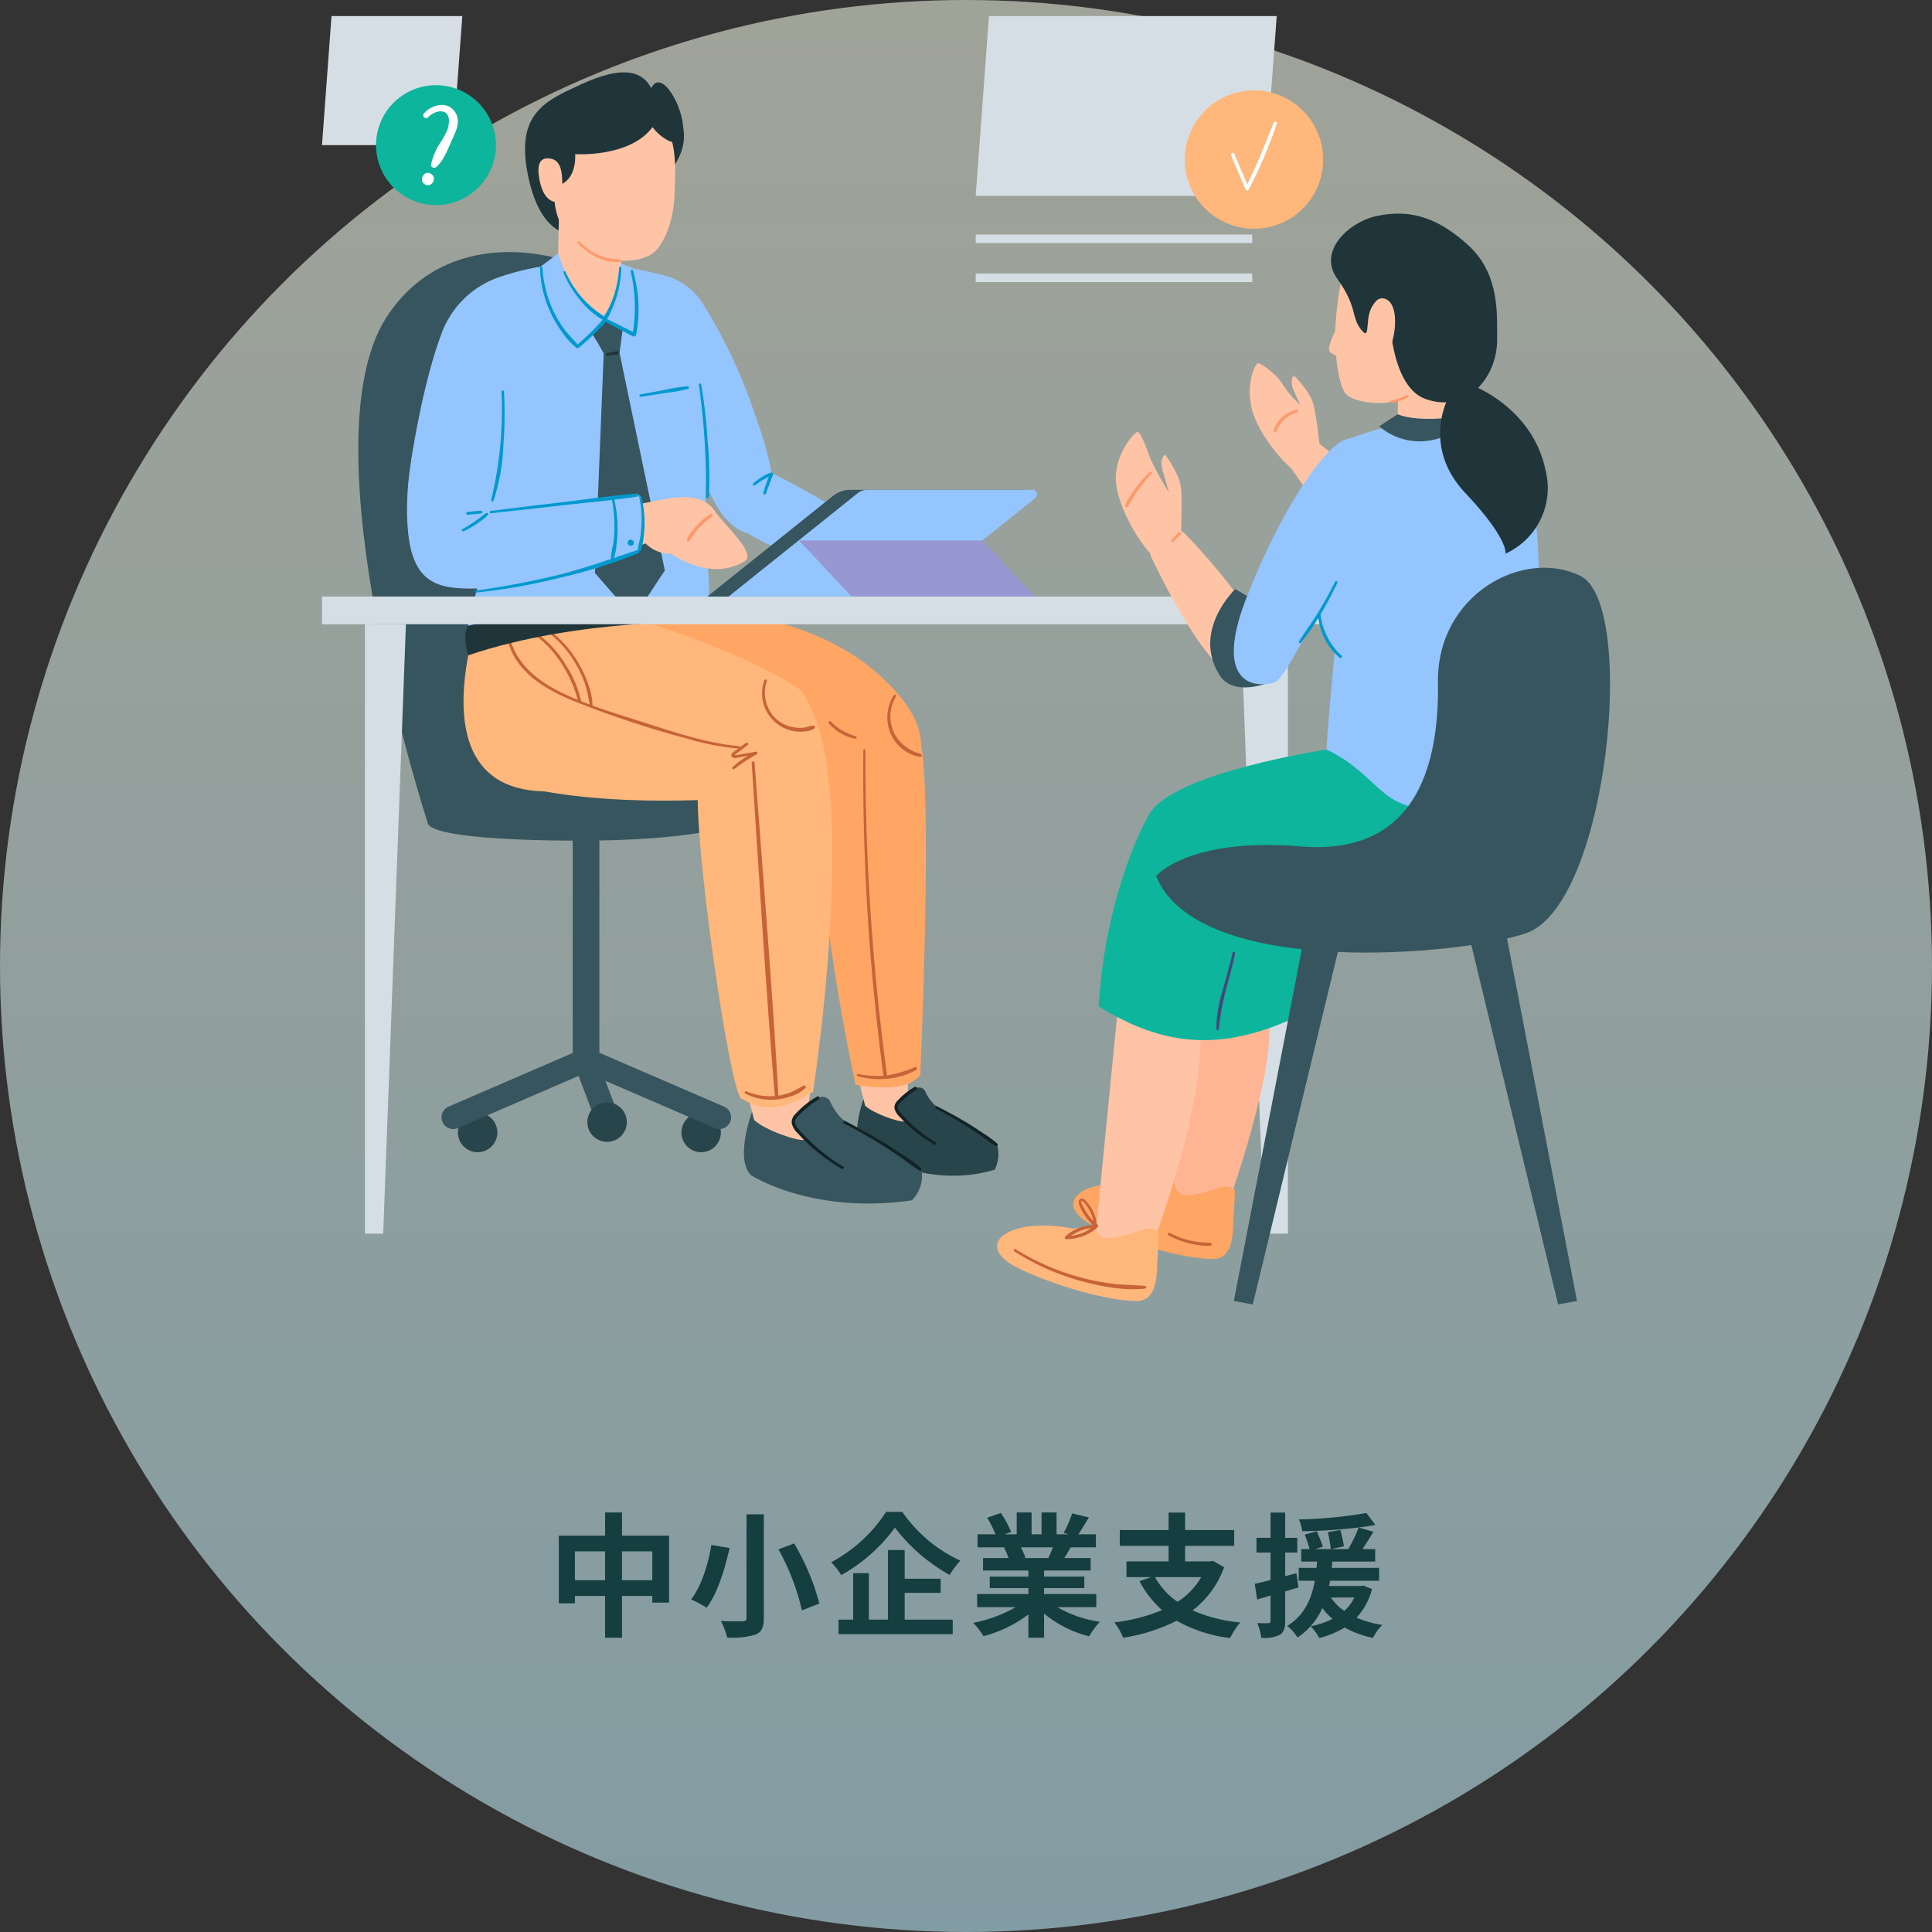 <svg xmlns="http://www.w3.org/2000/svg" xmlns:xlink="http://www.w3.org/1999/xlink" width="360" height="360" viewBox="0 0 360 360">
  <rect x="0" y="0" width="360" height="360" fill="#333333" stroke="none"/>
  <defs>
    <linearGradient id="linear-gradient" x1="0.5" x2="0.5" y2="1" gradientUnits="objectBoundingBox">
      <stop offset="0" stop-color="#fafeeb"/>
      <stop offset="1" stop-color="#c3f2fe"/>
    </linearGradient>
  </defs>
  <g id="グループ_3863" data-name="グループ 3863" transform="translate(-759 -5858)">
    <circle id="楕円形_38" data-name="楕円形 38" cx="180" cy="180" r="180" transform="translate(759 5858)" opacity="0.55" fill="url(#linear-gradient)"/>
    <path id="パス_19456" data-name="パス 19456" d="M-64.1-8.55v-5.375h5.65V-8.55Zm-8.775,0v-5.375h5.625V-8.55Zm8.775-8.3v-4.325h-3.15v4.325h-8.625v12.6h3V-5.625h5.625v7.8h3.15v-7.8h5.65v1.25h3.125V-16.85Zm23.2-3.975V-1.55c0,.475-.2.65-.75.65-.55.025-2.4.025-4.025-.05A13.378,13.378,0,0,1-44.5,2.15a15.288,15.288,0,0,0,5.3-.575c1.1-.475,1.525-1.3,1.525-3.125V-20.825Zm5.95,6.525A42.982,42.982,0,0,1-30.575-2.925l3.25-1.275a43.722,43.722,0,0,0-4.7-11.2Zm-12.5-.825c-.525,3.25-1.775,7.625-3.775,10.15a25.04,25.04,0,0,1,2.9,1.55c2.075-2.75,3.425-7.4,4.275-11.125Zm32.55-6.15A27.565,27.565,0,0,1-25.125-11.9,12.527,12.527,0,0,1-23.25-9.5a30.974,30.974,0,0,0,10-8.85A33.463,33.463,0,0,0-3.05-9.525a16.212,16.212,0,0,1,2-2.675,26.58,26.58,0,0,1-10.8-9.075ZM-11.425-6.2h6.7V-8.825h-6.7v-5.35H-14.55V-1.2H-18.1V-9.875h-2.925V-1.2H-23.75V1.5H-2.475V-1.2h-8.95ZM16.2-14.675c-.275.675-.575,1.4-.875,2H10.65l.425-.075a13.43,13.43,0,0,0-.85-1.925Zm8.075,11.15v-2.45H14.55v-1.1h7.5v-2.15h-7.5V-10.35h8.675v-2.325h-4.9c.375-.6.775-1.275,1.175-2h4.7V-17.1H20.95c.575-.875,1.25-2,1.95-3.15L19.775-21A20.139,20.139,0,0,1,18.2-17.375l.9.275H16.875v-4.075h-2.8V-17.1h-1.85v-4.075H9.45V-17.1H7.175L8.4-17.55a18.917,18.917,0,0,0-1.9-3.525L3.95-20.2A22.409,22.409,0,0,1,5.5-17.1H2.15v2.425H7.375l-.3.05a11.234,11.234,0,0,1,.85,1.95H3.175v2.325h8.45v1.125h-7.2v2.15h7.2v1.1H2.075v2.45H9.25A26.265,26.265,0,0,1,1.35-.6a13.867,13.867,0,0,1,1.9,2.475,23.715,23.715,0,0,0,8.375-4.05v4.35H14.55v-4.5A21.34,21.34,0,0,0,22.95,1.9a13.984,13.984,0,0,1,2-2.7,22.335,22.335,0,0,1-7.925-2.725Zm19.55-5.6a13.359,13.359,0,0,1-4.4,4.6,13.4,13.4,0,0,1-4.2-4.6Zm2.2-3.025-.525.1H40.825v-2.9h9.15V-17.9h-9.15v-3.25H37.75v3.25h-9.1v2.95h9.1v2.9H29.9v2.925h4.625l-2.2.75a19.321,19.321,0,0,0,4.2,5.4A32.949,32.949,0,0,1,27.65-.7a11.326,11.326,0,0,1,1.625,2.875A33.345,33.345,0,0,0,39.25-1,26.65,26.65,0,0,0,49.2,2.225a15.272,15.272,0,0,1,1.9-2.9,28.979,28.979,0,0,1-8.875-2.25,17.675,17.675,0,0,0,5.875-8.05Zm15.55,2.3-2.1.55v-4.4h2.25v-2.75h-2.25v-4.7H56.75v4.7H54.125v2.75H56.75v5.125c-1.1.275-2.1.525-2.95.7l.45,2.925,2.5-.75V-.975c0,.325-.125.425-.425.425a19.715,19.715,0,0,1-2.05-.025,11.059,11.059,0,0,1,.75,2.75,6.384,6.384,0,0,0,3.45-.55c.75-.475,1-1.225,1-2.6v-5.5C60.3-6.7,61.125-6.95,61.95-7.2ZM72.35-5.325a8.041,8.041,0,0,1-1.85,2.5,9.144,9.144,0,0,1-2.5-2.5Zm1.7-2.225-.475.075H67.65c.075-.325.125-.65.2-.975h9.125v-2.4H68.15c.05-.4.075-.775.1-1.175h8V-14.35H73.875c.65-.975,1.375-2.125,2.05-3.225l-2.75-.8c1.125-.15,2.15-.3,3.1-.475L74.6-21.075a82,82,0,0,1-12.575,1.2,7.62,7.62,0,0,1,.625,2.2,98.754,98.754,0,0,0,10.525-.7,27.061,27.061,0,0,1-1.95,4.025H68.1l2.325-.525A25.11,25.11,0,0,0,69.75-17.9l-2.325.4a24.655,24.655,0,0,1,.55,3.15H65.1l1.4-.45c-.225-.75-.75-1.95-1.125-2.875l-2.25.625a26.277,26.277,0,0,1,.9,2.7h-1.55v2.325h2.95c-.05.375-.075.775-.1,1.175H62v2.4h3c-.575,3.2-1.85,6.4-5.15,8.425a8.269,8.269,0,0,1,1.925,2.15,12.764,12.764,0,0,0,4.625-5.5A10.436,10.436,0,0,0,68.3-1.35,15.327,15.327,0,0,1,64.225.025a9.914,9.914,0,0,1,1.6,2.2A17.389,17.389,0,0,0,70.55.275,19.067,19.067,0,0,0,75.825,2.2a9.827,9.827,0,0,1,1.75-2.425,19.254,19.254,0,0,1-4.8-1.35A12.388,12.388,0,0,0,75.65-6.9Z" transform="translate(939 6161)" fill="#153e41"/>
    <g id="グループ_2149" data-name="グループ 2149" transform="translate(819 5861)">
      <path id="パス_17102" data-name="パス 17102" d="M65.935,182.433a3.675,3.675,0,1,0-3.674,3.674,3.674,3.674,0,0,0,3.674-3.674" transform="translate(8.387 25.592)" fill="#29454c"/>
      <path id="パス_17103" data-name="パス 17103" d="M29.506,182.433a3.675,3.675,0,1,0-3.674,3.674,3.674,3.674,0,0,0,3.674-3.674" transform="translate(3.172 25.592)" fill="#29454c"/>
      <rect id="長方形_3335" data-name="長方形 3335" width="4.96" height="56.501" transform="translate(46.725 139.844)" fill="#37555e"/>
      <path id="パス_17104" data-name="パス 17104" d="M43.55,169.173l-22.7,9.809a2.18,2.18,0,1,0,1.73,4l22.7-9.809a2.18,2.18,0,1,0-1.73-4" transform="translate(2.797 24.194)" fill="#37555e"/>
      <path id="パス_17105" data-name="パス 17105" d="M46.005,169.173l22.7,9.809a2.18,2.18,0,1,1-1.73,4l-22.7-9.809a2.18,2.18,0,1,1,1.73-4" transform="translate(6.15 24.194)" fill="#37555e"/>
      <path id="パス_17106" data-name="パス 17106" d="M45.689,170.989l2.884,7.6a2.18,2.18,0,0,1-4.076,1.547l-2.884-7.6a2.18,2.18,0,1,1,4.076-1.547" transform="translate(5.937 24.278)" fill="#37555e"/>
      <path id="パス_17107" data-name="パス 17107" d="M50.606,180.745a3.675,3.675,0,1,0-3.674,3.674,3.674,3.674,0,0,0,3.674-3.674" transform="translate(6.193 25.35)" fill="#29454c"/>
      <path id="パス_17108" data-name="パス 17108" d="M88.563,176.5s-2.862,7.393-.24,9.822c-1.741-1.273,10.413,7.994,24.556,3.714a6.677,6.677,0,0,0,.409-4.753c-2.984-1.61-3.44-2.849-11.564-7.246a7.95,7.95,0,0,1-1.818-2.605,1.265,1.265,0,0,0-2.011-.342c-.352.345-.577.652-.854.511-.847-.433-2.166-1.161-3.123-1.632,0,0,.176,2.109-5.356,2.532" transform="translate(12.486 24.905)" fill="#29454c"/>
      <path id="パス_17109" data-name="パス 17109" d="M100.072,178.139q2.915,1.5,5.7,3.256,1.387.876,2.738,1.81c.893.618,1.742,1.342,2.683,1.883a.273.273,0,0,0,.329-.426,18.775,18.775,0,0,0-2.53-1.877q-1.4-.952-2.84-1.837-2.846-1.742-5.844-3.2c-.264-.129-.5.261-.232.4" transform="translate(14.31 25.442)" fill="#112326"/>
      <path id="パス_17110" data-name="パス 17110" d="M97.3,179.1s-.728-13.713.119-27.985c-5.559.965-8.481,1.337-14.183,2.195,1.6,10.546,6.047,28.079,6.047,28.079,1.582,1.488,6.339,3.14,7.389,2.939-3.393-3.192.628-5.229.628-5.229" transform="translate(11.915 21.634)" fill="#ffc4a6"/>
      <path id="パス_17111" data-name="パス 17111" d="M100.974,184.873a27.2,27.2,0,0,1-5.571-4.454,11.98,11.98,0,0,1-1.168-1.323,1.152,1.152,0,0,1-.267-.977,2.151,2.151,0,0,1,.575-.774,14.3,14.3,0,0,1,2.85-2.257.313.313,0,0,0-.316-.54,13.445,13.445,0,0,0-3.218,2.592,1.752,1.752,0,0,0-.543,1.413,3.07,3.07,0,0,0,.923,1.517,26.816,26.816,0,0,0,6.492,5.219.241.241,0,0,0,.243-.416" transform="translate(13.357 24.982)" fill="#112326"/>
      <path id="パス_17112" data-name="パス 17112" d="M40.77,38.8s-4.878-.238-7.04-10.333c-2.17-10.139,1.376-13.537,8.123-16.535s12.771,3.508,12.771,3.508Z" transform="translate(4.738 1.595)" fill="#20353a"/>
      <path id="パス_17113" data-name="パス 17113" d="M53.291,30.641s9.334-5.923,6.014-13.738-7.367,4.65-7.367,4.65Z" transform="translate(7.436 2.052)" fill="#20353a"/>
      <path id="パス_17114" data-name="パス 17114" d="M36.593,144.672H18.8s-22.8-70.079-7.744-93.89,51.907-8.367,52.728,6.686,4.824,82,4.824,82Z" transform="translate(0.848 5.507)" fill="#37555e"/>
      <path id="パス_17115" data-name="パス 17115" d="M80.547,128.973c-.826,5.009-16.994,7.217-34.734,7.217-15.521,0-28.624-1-28.624-3.465s14.053-5.51,29.306-8.379c35.22-6.625,34.454,2.191,34.051,4.628" transform="translate(2.461 17.455)" fill="#37555e"/>
      <path id="パス_17116" data-name="パス 17116" d="M99.925,181.688s2.019-44.544.449-59.389c-.837-7.926-4.072-8.145-6.889-10.962-2.744-2.744-10.644-2.439-10.644-2.439l-1.972,13.585s-1.717,19.683,6.987,61.042c0,0,9.309,2.021,12.068-1.837" transform="translate(11.557 15.589)" fill="#ffa664"/>
      <path id="パス_17117" data-name="パス 17117" d="M61.29,96.286s19.3,1.187,31.751,9.443c4.139,2.746,12.425,9.543,12.425,16.64-3.614,4.818-8.747,4.854-14.125,4.982-8.056.192-53.65-19.005-47.729-26.917s12.121-7.24,17.678-4.147" transform="translate(6.168 13.476)" fill="#ffa664"/>
      <path id="パス_17118" data-name="パス 17118" d="M70.481,178.523s-3.625,9.362-.3,12.44c-2.2-1.613,9.287,7.549,29.864,4.61a6.305,6.305,0,0,0,1.755-5.927c-3.778-2.038-4.355-3.608-14.646-9.176a10.067,10.067,0,0,1-2.3-3.3,1.6,1.6,0,0,0-2.548-.433c-.445.438-.73.825-1.081.647-1.072-.548-2.742-1.47-3.954-2.067,0,0,.223,2.67-6.784,3.207" transform="translate(9.846 25.099)" fill="#37555e"/>
      <path id="パス_17119" data-name="パス 17119" d="M85.081,180.544q3.7,1.9,7.221,4.11,1.759,1.106,3.469,2.287c1.135.784,2.215,1.675,3.394,2.393a.272.272,0,0,0,.328-.426,28.085,28.085,0,0,0-3.194-2.356q-1.77-1.209-3.594-2.332-3.6-2.21-7.393-4.072c-.264-.129-.5.261-.232.4" transform="translate(12.163 25.787)" fill="#112326"/>
      <path id="パス_17120" data-name="パス 17120" d="M81.541,181.9s2.488-17.945,3.56-36.02c-7.041,1.223-14.15,2.273-21.371,3.36,2.026,13.354,7.659,35.561,7.659,35.561,2,1.884,8.03,3.976,9.359,3.722-4.3-4.042.793-6.623.793-6.623" transform="translate(9.123 20.884)" fill="#ffc4a6"/>
      <path id="パス_17121" data-name="パス 17121" d="M19.107,57.251S24.12,46.793,30.54,46.888,27.2,84.967,24.376,91.809c-2.641,6.4-8.806,10.636-8.8-6.611,0-10.953,3.534-27.947,3.534-27.947" transform="translate(2.229 6.713)" fill="#ffc4a6"/>
      <path id="パス_17122" data-name="パス 17122" d="M64.445,50.125S74.959,68.408,76.208,81.033s-6.229,10.454-9.9,4.96S57.7,65.349,57.7,65.349,53.1,52.876,55.27,46.311s6.71-.789,9.175,3.814" transform="translate(7.829 6.207)" fill="#94c5ff"/>
      <path id="パス_17123" data-name="パス 17123" d="M80.8,131.353s-23.156,2.828-42.585-.621c-15.588-.32-16.606-13.782-14.1-26.216C26.5,92.655,44.386,96.16,51.84,97.783s26.13,8.4,34.323,14.232c2.622,4.726,6.7,14.922-5.363,19.338" transform="translate(3.303 13.746)" fill="#ffb77b"/>
      <path id="パス_17124" data-name="パス 17124" d="M61.737,127.274c-.933,10.934,5.91,57.68,8.057,59.036.854.022,4.544,4.347,13.364-1.334,0,0,11.218-72.436-5.972-76.721-11.13-2.773-18.89,8.983-18.89,8.983Z" transform="translate(8.346 15.438)" fill="#ffb77b"/>
      <path id="パス_17125" data-name="パス 17125" d="M78.552,68.367a94.988,94.988,0,0,0-9.636-20.5,12.02,12.02,0,0,0-7.307-5.347,87.029,87.029,0,0,0-9.824-1.916A47.336,47.336,0,0,0,30.57,43,17.494,17.494,0,0,0,20.229,53.291c-3.682,9.752-5.716,23.925-5.716,23.925,2.712,3.421,10.239.727,10.239.727s1.224,6.62,2.275,14.235-.584,9.4-1.622,13.58,1.627,3.9,1.627,3.9,2.155.692,6.442-.368C38,108.174,54.4,106.451,54.4,106.451l14.876-1.488s1.543,0,.258-10.727c-.473-3.951.077-20.581.077-20.581a59.882,59.882,0,0,0,8.941-5.287" transform="translate(2.078 5.772)" fill="#94c5ff"/>
      <path id="パス_17126" data-name="パス 17126" d="M30.321,102c1.814,6.383,8.009,9.454,13.728,11.652A187.493,187.493,0,0,0,64.168,120.2a45.207,45.207,0,0,0,9.223,1.719c.291.013.285-.425,0-.449-5.947-.5-11.906-2.541-17.558-4.345-5.527-1.765-11.4-3.456-16.564-6.147-3.763-1.961-7.192-4.936-8.438-9.118a.265.265,0,0,0-.51.141" transform="translate(4.339 14.556)" fill="#c66338"/>
      <path id="パス_17127" data-name="パス 17127" d="M35.085,101.213a19.506,19.506,0,0,1,4.989,5.756,22.692,22.692,0,0,1,2.648,6.316c.085.349.6.2.532-.147a20.024,20.024,0,0,0-2.8-6.6,19.775,19.775,0,0,0-5.124-5.736c-.25-.179-.487.234-.241.414" transform="translate(5.008 14.425)" fill="#c66338"/>
      <path id="パス_17128" data-name="パス 17128" d="M37.341,100.87a19.815,19.815,0,0,1,4.692,5.606,20.438,20.438,0,0,1,1.686,3.711,29.471,29.471,0,0,1,.865,4.047c.053.286.482.2.492-.066a11.964,11.964,0,0,0-.785-4.022,21.1,21.1,0,0,0-1.754-3.836,20.074,20.074,0,0,0-4.876-5.76c-.227-.177-.549.138-.32.321" transform="translate(5.334 14.388)" fill="#c66338"/>
      <path id="パス_17129" data-name="パス 17129" d="M69.464,118.462l-1.927,1.416a2.419,2.419,0,0,0-.741.638.51.51,0,0,0,.2.7,1.232,1.232,0,0,0,.819.024c.377-.07.756-.141,1.133-.209.791-.145,1.582-.309,2.379-.414-.043-.161-.087-.322-.131-.484a16.215,16.215,0,0,0-2.239,1.293,13.577,13.577,0,0,0-2.021,1.589c-.178.177.061.511.277.358.692-.489,1.359-1.007,2.065-1.479s1.448-.883,2.181-1.312a.261.261,0,0,0-.2-.474c-.621.135-1.251.233-1.877.337s-1.254.247-1.883.31a.445.445,0,0,1-.223-.013c.038.021-.041.069.031.011.043-.034.081-.075.126-.11.242-.191.494-.372.741-.558l1.557-1.177c.261-.2.009-.646-.262-.447" transform="translate(9.553 16.952)" fill="#c66338"/>
      <path id="パス_17130" data-name="パス 17130" d="M70.039,121.738c1.355,20.621,2.57,41.278,4.289,61.872.037.432.708.442.682,0-1.187-20.635-2.882-41.261-4.434-61.872-.025-.342-.56-.346-.537,0" transform="translate(10.027 17.392)" fill="#c66338"/>
      <path id="パス_17131" data-name="パス 17131" d="M69.019,175.819a10.388,10.388,0,0,0,5.775,1.105,10.974,10.974,0,0,0,2.836-.646,6.977,6.977,0,0,0,2.582-1.48.293.293,0,0,0-.354-.457,27.029,27.029,0,0,1-2.414,1.262,10.61,10.61,0,0,1-2.732.652,10.929,10.929,0,0,1-5.456-.842c-.271-.117-.513.262-.237.407" transform="translate(9.863 24.954)" fill="#c66338"/>
      <path id="パス_17132" data-name="パス 17132" d="M72.157,108.3a7.139,7.139,0,0,0,7.461,9.515,3.536,3.536,0,0,0,1.877-.56.3.3,0,0,0-.213-.513c-.594.009-1.193.305-1.8.364a6.854,6.854,0,0,1-1.885-.072,6.488,6.488,0,0,1-3.317-1.615,6.751,6.751,0,0,1-1.669-6.992c.1-.29-.354-.41-.458-.126" transform="translate(10.27 15.481)" fill="#c66338"/>
      <path id="パス_17133" data-name="パス 17133" d="M23.8,99.887s15.6-3.918,27.646-3.51,16.369-.36,16.369-.36l.647,3.136s-24.023-.737-44.547,6.205c0,0-1.182-3.347-.115-5.471" transform="translate(3.343 13.746)" fill="#20353a"/>
      <path id="パス_17134" data-name="パス 17134" d="M29.5,61.239A71.483,71.483,0,0,1,27.583,81.4a.234.234,0,0,0,.452.125A38.409,38.409,0,0,0,29.864,71.04a76.618,76.618,0,0,0,.1-9.8c-.016-.3-.478-.3-.464,0" transform="translate(3.948 8.735)" fill="#0099ce"/>
      <path id="パス_17135" data-name="パス 17135" d="M50.6,90.4c.034,1.264.069,2.529.11,3.793s.017,2.545.182,3.793a.245.245,0,0,0,.489,0c.072-1.256-.047-2.537-.1-3.793S51.162,91.66,51.1,90.4c-.016-.325-.517-.328-.508,0" transform="translate(7.243 12.906)" fill="#0099ce"/>
      <path id="パス_17136" data-name="パス 17136" d="M61.437,60.138a138.048,138.048,0,0,1,1.327,20.87.265.265,0,0,0,.53,0,72.551,72.551,0,0,0-.254-10.653,91.884,91.884,0,0,0-1.19-10.331c-.05-.273-.456-.154-.414.114" transform="translate(8.795 8.571)" fill="#0099ce"/>
      <path id="パス_17137" data-name="パス 17137" d="M38.672,31.6l-.253,12.179s2,8.544,9.223,7.616c5.478-.7,2.692-8.589,2.692-8.589l-.447-10.2Z" transform="translate(5.5 4.524)" fill="#ffc4a6"/>
      <path id="パス_17138" data-name="パス 17138" d="M37.843,31.163c.174,6.413,3.328,9.28,9.889,11.791,3.185,1.217,7.633.455,9.282-1.52,2.126-2.548,3.169-6.662,3.288-10.451.225-7.188,1.051-16.534-11.015-16.712C36.342,14.078,37.669,24.75,37.843,31.163" transform="translate(5.4 2.043)" fill="#ffc4a6"/>
      <path id="パス_17139" data-name="パス 17139" d="M36.832,18.27c1.748-2.785,1.379-1.645,2.291-4.881,7.359-4,14.3-6.453,17-1.289C58.753,6.991,65.1,22,60.4,22.185c-.979.039-3.032-1.37-4.02-2.818-4.219,5.728-14.418,5.048-14.418,5.048s.359,4.155-2.492,5.584-3.617-6.647-2.635-11.73" transform="translate(5.215 1.313)" fill="#20353a"/>
      <path id="パス_17140" data-name="パス 17140" d="M35.493,27.272c.6,3.067,2,4.1,3.307,4.062s.959-2.063.9-4.262-.714-3.524-2-3.8c-2.641-.573-2.634,1.845-2.21,4" transform="translate(5.051 3.32)" fill="#ffc4a6"/>
      <path id="パス_17142" data-name="パス 17142" d="M41.713,37.07a12.59,12.59,0,0,0,3.3,2.51,8.947,8.947,0,0,0,4.469.99.241.241,0,0,0,0-.482,16.21,16.21,0,0,1-2.314-.27,9.062,9.062,0,0,1-2-.713,12.24,12.24,0,0,1-3.146-2.343.218.218,0,0,0-.309.309" transform="translate(5.962 5.254)" fill="#ff996c"/>
      <path id="パス_17149" data-name="パス 17149" d="M99.591,89.1s-18.116-11.345-25-14.474-10.115.231-10.115.231-3.348,3.915,4.534,10.131S95.241,93.4,95.241,93.4s.35.354.935.836a30.4,30.4,0,0,0,3.6-5.19l-.19.054" transform="translate(9.129 10.494)" fill="#94c5ff"/>
      <path id="パス_17150" data-name="パス 17150" d="M43.36,51.333c.61.1,2.924,4.435,2.924,4.435L44.643,96.676l7.242,8.3,5.789-8.758L49.236,55.672l.8-6.075-3.484-.109Z" transform="translate(6.207 7.085)" fill="#37555e"/>
      <path id="パス_17151" data-name="パス 17151" d="M57.079,79.612S30.116,79.3,22.807,82.95,17.074,90.8,18.6,92.521s18.7,1.9,39.223-5.493a6.462,6.462,0,0,0,4.765,1.93S69.908,94.312,76.3,90.33c2.26-1.407-3.947-6.88-5.429-9.135-2.8-4.258-8.292-2.622-13.789-1.583" transform="translate(2.478 11.227)" fill="#ffc4a6"/>
      <path id="パス_17152" data-name="パス 17152" d="M63.862,81.172a12.55,12.55,0,0,0-2.5,2.062,14.25,14.25,0,0,0-1.032,1.239,6.608,6.608,0,0,0-.862,1.4.3.3,0,0,0,.173.353.305.305,0,0,0,.374-.122c.31-.4.558-.856.857-1.269a12.689,12.689,0,0,1,.968-1.174,14.874,14.874,0,0,1,2.3-2.011c.284-.2.029-.668-.279-.477" transform="translate(8.511 11.615)" fill="#ff996c"/>
      <path id="パス_17153" data-name="パス 17153" d="M29.871,53.533c.112,1.343,2.574,19.811-1.343,31.228,0,0,15.92-2.571,28.614-3.173l.7,4.251-.7,5.959S44.757,98.08,34.124,98.64s-16.716,1.451-19.168-5.663c-2.2-6.379-.983-20.808,2.59-27.219,4.219-7.568,12.324-12.225,12.324-12.225" transform="translate(1.983 7.664)" fill="#94c5ff"/>
      <path id="パス_17154" data-name="パス 17154" d="M158.534,212.684h-4.392L149.75,99.125h8.784Z" transform="translate(21.438 14.191)" fill="#d6dee5"/>
      <rect id="長方形_3336" data-name="長方形 3336" width="196.925" height="5.164" transform="translate(0 108.152)" fill="#d6dee5"/>
      <path id="パス_17155" data-name="パス 17155" d="M7,212.684H10.4L14.634,99.125H7Z" transform="translate(1.002 14.191)" fill="#d6dee5"/>
      <path id="パス_17156" data-name="パス 17156" d="M35.614,41.162l3.307-2.481S41.03,46.6,47.408,50.26c0,0,2.444-2.209,3.141-9.727l2.181.843A30.447,30.447,0,0,1,52.67,53.9c-3.8-2.266-5.007-2.864-5.007-2.864a20.9,20.9,0,0,0-4.3,5.62c-2.512-1.837-8.176-7.074-7.747-15.494" transform="translate(5.095 5.538)" fill="#94c5ff"/>
      <path id="パス_17157" data-name="パス 17157" d="M88.244,119.66a424.115,424.115,0,0,0,3.788,60.953c.055.425.73.43.674,0a439.483,439.483,0,0,1-4.072-60.953.2.2,0,0,0-.391,0" transform="translate(12.627 17.104)" fill="#c66338"/>
      <path id="パス_17158" data-name="パス 17158" d="M87.335,173.019a14.834,14.834,0,0,0,5.6.444,13.022,13.022,0,0,0,5.3-1.614c.269-.165.093-.66-.225-.532a20.458,20.458,0,0,1-5.16,1.533,16.431,16.431,0,0,1-5.4-.255.22.22,0,0,0-.118.424" transform="translate(12.48 24.523)" fill="#c66338"/>
      <path id="パス_17159" data-name="パス 17159" d="M82.636,115.356a8.925,8.925,0,0,0,4.9,2.852.227.227,0,0,0,.121-.438,14.89,14.89,0,0,1-2.509-1.088A9.914,9.914,0,0,1,83,115c-.229-.237-.582.12-.36.36" transform="translate(11.82 16.452)" fill="#c66338"/>
      <path id="パス_17160" data-name="パス 17160" d="M93.367,110.714A7.629,7.629,0,0,0,92.828,118a7.361,7.361,0,0,0,5.446,4.215c.342.043.386-.49.079-.584a7.689,7.689,0,0,1-4.949-3.873,7.267,7.267,0,0,1,.354-6.811.227.227,0,0,0-.392-.23" transform="translate(13.192 15.835)" fill="#c66338"/>
      <path id="パス_17161" data-name="パス 17161" d="M86.157,189.178a34.482,34.482,0,0,1-7.08-5.639,15.181,15.181,0,0,1-1.5-1.69,1.53,1.53,0,0,1-.348-1.3,2.762,2.762,0,0,1,.75-1.017,18.108,18.108,0,0,1,3.626-2.872.313.313,0,0,0-.316-.54,17.023,17.023,0,0,0-4.056,3.271,2.131,2.131,0,0,0-.665,1.718,3.8,3.8,0,0,0,1.144,1.875,34.033,34.033,0,0,0,8.2,6.612.241.241,0,0,0,.244-.416" transform="translate(10.96 25.207)" fill="#112326"/>
      <path id="パス_17162" data-name="パス 17162" d="M164.465,73.942S163.7,66.211,163,63.955s-3.551-5.1-3.551-5.1-.888.87-.04,2.778,1.225,2.707,1.225,2.707a19.6,19.6,0,0,1-3.29-3.818c-.943-1.7-4.012-3.975-4.551-3.95s-2.26,3.562-1.246,8.267,6.793,11.986,10.3,13.181,4.557-1.073,2.613-4.081" transform="translate(21.651 8.1)" fill="#ffc4a6"/>
      <path id="パス_17163" data-name="パス 17163" d="M159.309,64.129a12.9,12.9,0,0,0-1.383.558,5.944,5.944,0,0,0-1.216.867,5.03,5.03,0,0,0-1.574,2.494c-.055.251.313.44.438.185a11.411,11.411,0,0,1,.648-1.191,5.677,5.677,0,0,1,.881-1.054,5.92,5.92,0,0,1,1.08-.8,3.649,3.649,0,0,1,1.278-.508c.36-.051.2-.685-.152-.55" transform="translate(22.208 9.179)" fill="#ff996c"/>
      <path id="パス_17164" data-name="パス 17164" d="M173.392,91.775c-5.149-3-11.989-12.44-15.318-17.337a3.4,3.4,0,0,1,.317-4.2c.274-.3.559-.6.86-.883,1.217-1.156,2.579-.65,3.905.381,15.438,11.991,19.973,18.571,19.4,20.685-.6,2.221-2.1,5.462-9.165,1.352" transform="translate(22.547 9.835)" fill="#ffc4a6"/>
      <path id="パス_17165" data-name="パス 17165" d="M156.415,161.612c2.537,9.989-7.842,38.086-7.842,38.086s-5.763,2.553-10.3-.664l5.157-37.3s12.263-2.956,12.983-.122" transform="translate(19.795 22.961)" fill="#ffb594"/>
      <path id="パス_17166" data-name="パス 17166" d="M152.614,191.6c-1.874-1.531-3.577-.063-6.023.5-3.405.781-5.029.838-5.351-2.316l-4.5,1.169c-12.055-2.419-19.5,3.084-9.926,7.57,6.747,3.159,15.969,5.813,21.6,5.909,2.856.05,3.672-2.668,3.809-5.52l.065-1.35Z" transform="translate(17.529 27.169)" fill="#ffa664"/>
      <path id="パス_17167" data-name="パス 17167" d="M138,198.779a15.993,15.993,0,0,0,3.755,1.493,15.683,15.683,0,0,0,1.965.362,9.173,9.173,0,0,0,2.055.093.272.272,0,0,0,0-.544c-.638-.054-1.28-.037-1.919-.106a15.676,15.676,0,0,1-1.953-.343,15.453,15.453,0,0,1-3.651-1.387c-.283-.151-.536.277-.253.432" transform="translate(19.738 28.391)" fill="#c66338"/>
      <path id="パス_17168" data-name="パス 17168" d="M144.9,162.2c4.042,13.734-8.743,46.44-8.743,46.44s-5.763,2.553-10.3-.664l5.445-55.322s12.679,6.431,13.6,9.547" transform="translate(18.018 21.854)" fill="#ffc4a6"/>
      <path id="パス_17169" data-name="パス 17169" d="M140.2,198.381c-1.874-1.531-3.577-.063-6.023.5-3.405.781-5.422,1.357-5.746-1.8l-4.1.65c-12.055-2.419-19.5,3.084-9.926,7.57,6.747,3.159,15.969,5.813,21.6,5.909,2.856.05,3.672-2.668,3.809-5.52l.065-1.35Z" transform="translate(15.752 28.215)" fill="#ffb77b"/>
      <path id="パス_17170" data-name="パス 17170" d="M126.711,197.6a7.387,7.387,0,0,0-1.915-4.281c-.242-.263-.542-.64-.943-.584a.652.652,0,0,0-.5.738,3.6,3.6,0,0,0,.433,1.181,9.906,9.906,0,0,0,.6,1.071,11.219,11.219,0,0,0,.84,1.141,7.364,7.364,0,0,0,.977,1.037c.305.247.729-.15.44-.441-.241-.243-.509-.458-.745-.709s-.442-.493-.645-.755a11.445,11.445,0,0,1-1.1-1.742c-.072-.141-.142-.282-.208-.426s-.206-.384-.134-.552c.144-.333.654.341.766.476a7.29,7.29,0,0,1,1.025,1.668,7.484,7.484,0,0,1,.6,2.179c.037.32.541.328.509,0" transform="translate(17.659 27.591)" fill="#c66338"/>
      <path id="パス_17171" data-name="パス 17171" d="M126.444,197.072a8.112,8.112,0,0,0-5.287,2.141.287.287,0,0,0,.2.487,8.839,8.839,0,0,0,3.208-.6,8.934,8.934,0,0,0,1.436-.724,4.237,4.237,0,0,0,1.255-1.036c.16-.231-.15-.508-.374-.374-.422.251-.773.618-1.185.888a7.808,7.808,0,0,1-4.339,1.276q.1.244.2.487a8.119,8.119,0,0,1,4.886-1.993c.351-.022.357-.559,0-.552" transform="translate(17.333 28.193)" fill="#c66338"/>
      <path id="パス_17172" data-name="パス 17172" d="M112.865,201.392a44.457,44.457,0,0,0,11.651,5.313c3.959,1.137,8.568,2.092,12.7,1.637a.247.247,0,0,0,0-.493c-2.09-.191-4.181-.167-6.268-.439a43.94,43.94,0,0,1-6.274-1.291A44.578,44.578,0,0,1,113.1,201c-.251-.158-.48.238-.232.4" transform="translate(16.142 28.77)" fill="#c66338"/>
      <path id="パス_17173" data-name="パス 17173" d="M155.325,103.316c-1.826-5.671-9.588-14.372-13.661-18.671a3.4,3.4,0,0,0-4.17-.589c-.354.2-.7.418-1.045.65a3.406,3.406,0,0,0-1.166,4.278c8.412,17.645,14.573,23.1,16.761,23,2.3-.112,5.786-.887,3.281-8.664" transform="translate(19.32 11.968)" fill="#ffc4a6"/>
      <path id="パス_17174" data-name="パス 17174" d="M141.475,88.451s.381-8.168,0-10.622-2.92-5.848-2.92-5.848-1.059.77-.466,2.886,1.228,4.232,1.228,4.232a57.828,57.828,0,0,1-3.482-6.348c-.721-1.918-1.794-4.909-2.358-4.965s-4.4,4.168-4.062,9.222,5.247,13.517,8.717,15.294,4.91-.423,3.344-3.851" transform="translate(18.524 9.705)" fill="#ffc4a6"/>
      <path id="パス_17175" data-name="パス 17175" d="M135.493,74.311a23.924,23.924,0,0,0-2.578,2.925q-.58.78-1.1,1.6a6.457,6.457,0,0,0-.9,1.739c-.061.24.265.47.444.257a11.493,11.493,0,0,0,.959-1.578c.33-.557.68-1.1,1.055-1.629a25.219,25.219,0,0,1,2.473-2.965.248.248,0,0,0-.351-.351" transform="translate(18.74 10.629)" fill="#ff996c"/>
      <path id="パス_17176" data-name="パス 17176" d="M139.783,84.175c-.449.456-.91.905-1.315,1.4a.218.218,0,1,0,.308.309c.489-.414.931-.883,1.378-1.341a.262.262,0,0,0-.37-.37" transform="translate(19.814 12.04)" fill="#ff996c"/>
      <path id="パス_17177" data-name="パス 17177" d="M156.708,97.689l-7.261-4.3s-8.153,7.736-2.908,16.06c2.616,4.152,9.232,1.345,9.232,1.345Z" transform="translate(20.726 13.37)" fill="#37555e"/>
      <path id="パス_17178" data-name="パス 17178" d="M207.348,118.161c-4.139-5.064-4.887-3.109-4.887-3.109l-13.642,6.764c-1.645-1.915-19.776-1.562-19.776-1.562s-28.236,4.253-32.894,11.857c-2.053,3.351-8.439,16.9-9.541,36.009,11.863,7.293,23.332,9.228,39.853.425l4.393-17.724c11.284.447,21.641,1.654,21.641,1.654s8.488,1.832,14.069-4.746c7.855-9.258.784-29.569.784-29.569" transform="translate(18.125 16.418)" fill="#0cb59b"/>
      <path id="パス_17179" data-name="パス 17179" d="M148.8,152.686c-.5,2.411-1.239,4.764-1.87,7.141a24.688,24.688,0,0,0-1.157,7.043.236.236,0,0,0,.471,0,47.432,47.432,0,0,1,1.292-7.141c.6-2.3,1.275-4.581,1.74-6.912.062-.31-.41-.442-.476-.131" transform="translate(20.868 21.834)" fill="#47457c"/>
      <path id="パス_17180" data-name="パス 17180" d="M175.458,62.059l-.043,1.472-.069,2.893-.176,6.346S189.9,79.632,189.785,74.7c-1.389-6.373-5.142-17.417-5.142-17.417Z" transform="translate(25.077 8.2)" fill="#ffc4a6"/>
      <path id="パス_17181" data-name="パス 17181" d="M189.648,66.395a38.736,38.736,0,0,0-16.874,1.142c-8.328,2.71,3.87,19.786,3.87,19.786h15.19s5.544-3.1,5.544-3.548-4.15-15.909-7.73-17.379" transform="translate(24.318 9.441)" fill="#ffc4a6"/>
      <path id="パス_17182" data-name="パス 17182" d="M165.257,51.973c-.468,5.836.632,12.44,2.005,13.7s5.509,1.927,8.286,1.334c6.8-1.453,13.927-6.322,15.163-14.063,1.2-7.5.309-11.722-2.632-15.151-3.625-4.229-8.87-3.86-12.526-3.747-6.95.214-9.433,7.138-10.3,17.925" transform="translate(23.642 4.866)" fill="#ffc4a6"/>
      <path id="パス_17183" data-name="パス 17183" d="M165.849,50.294s-1.715,3.338-1.715,4.562,3.4,1.807,3.4,1.807Z" transform="translate(23.497 7.201)" fill="#ffc4a6"/>
      <path id="パス_17184" data-name="パス 17184" d="M175.363,50.742s.071,13.648,6.741,16.009c7.818,2.766,13.412-4.243,13.319-11.161-.055-4.179.638-12-5.327-17.454-5.328-4.869-10.485-6.964-17.249-5.468-4.953,1.1-10.963,6.466-7.2,11.691s2.537,7,4.369,9.369c2.252,2.9.186-3.417,2.98-5.057s2.363,2.07,2.363,2.07" transform="translate(23.545 4.609)" fill="#20353a"/>
      <path id="パス_17185" data-name="パス 17185" d="M170.559,51.347c0-2.951,1.125-5.343,2.512-5.343s2.464,1.363,2.464,4.314-1.076,6.372-2.464,6.372-2.512-2.391-2.512-5.343" transform="translate(24.417 6.586)" fill="#ffc4a6"/>
      <path id="パス_17186" data-name="パス 17186" d="M177.2,61.808a13.656,13.656,0,0,1-2.953,1c-.209.05-.17.409.053.384a8,8,0,0,0,1.608-.349,10.273,10.273,0,0,0,1.511-.664c.25-.129.03-.5-.219-.376" transform="translate(24.926 8.845)" fill="#ff996c"/>
      <path id="パス_17188" data-name="パス 17188" d="M188.586,139.672a13.39,13.39,0,0,1-4.105,8.961" transform="translate(26.41 19.996)" fill="none" stroke="#5c878e" stroke-miterlimit="10" stroke-width="0.5"/>
      <path id="パス_17189" data-name="パス 17189" d="M200.546,109.621l-1.419,10.091s.053,4.657-10.907,6.541-16.1-.249-21.106-3.177c0,0-1.2-4.289-.649-12.568.617-9.273,34.081-.887,34.081-.887" transform="translate(23.81 15.196)" fill="#ffc4a6"/>
      <path id="パス_17190" data-name="パス 17190" d="M202.433,73.81a12.32,12.32,0,0,0-9.745-7.472c-5.149,3.737-15.605.774-15.612.765a50.588,50.588,0,0,0-6.17,1.9,11.415,11.415,0,0,0-1.34.361c-3.4.887-11.485,11.427-18.57,29.5-5.784,14.756.245,17.147,5.144,15.83,1.838-.494,5.756-9.335,8.23-12.564.987,2.58,3.024,7.029,3.024,7.029s-1.269,13.473-1.5,18.013c7.177,3.394,9.35,8.2,14.028,10.074,7.683,3.069,15.234,1.954,19.54-1.653,2.474-2.071,4.91-7.418,4.774-11.783,1.147-13.057,2.893-39.737-1.8-50" transform="translate(21.278 9.497)" fill="#94c5ff"/>
      <path id="パス_17191" data-name="パス 17191" d="M162.364,97.621a11.5,11.5,0,0,0,4,7.974c.255.206.615-.128.368-.368a12.521,12.521,0,0,1-3.916-7.605c-.03-.284-.476-.29-.45,0" transform="translate(23.244 13.945)" fill="#0099ce"/>
      <path id="パス_17192" data-name="パス 17192" d="M184.9,65.581s-5.864.687-9.133-.689l-3.441,2.251a11.532,11.532,0,0,0,9.817,2.572c6.018-1.148,2.756-4.134,2.756-4.134" transform="translate(24.67 9.29)" fill="#37555e"/>
      <path id="パス_17193" data-name="パス 17193" d="M165.981,92.2c-.957,1.946-2.01,3.844-3.141,5.693s-2.4,3.606-3.585,5.422c-.137.21.186.468.352.272a40.754,40.754,0,0,0,3.67-5.32c1.139-1.888,2.166-3.838,3.112-5.829.129-.272-.272-.511-.407-.238" transform="translate(22.794 13.183)" fill="#0099ce"/>
      <path id="パス_17194" data-name="パス 17194" d="M148.629,219l3.53.636,18.272-75.694-7.06-1.272Z" transform="translate(21.278 20.425)" fill="#37555e"/>
      <path id="パス_17195" data-name="パス 17195" d="M207.3,219l-3.53.636L185.5,143.943l7.06-1.272Z" transform="translate(26.556 20.425)" fill="#37555e"/>
      <path id="パス_17196" data-name="パス 17196" d="M135.959,147.363s6.022-7.248,26.9-5.516,25.872-14.017,25.62-30.525,16.074-25.16,26.607-19.845,5.1,61.272-10.189,66.541c-11.953,4.121-61.146,8.635-68.934-10.655" transform="translate(19.464 12.873)" fill="#37555e"/>
      <path id="パス_17197" data-name="パス 17197" d="M183.661,62.728s-4.777,8.941,3.307,17.514,7.472,11.269,7.472,11.269a13.412,13.412,0,0,0,7.471-15.477C199.584,64.583,188.776,60.4,188.776,60.4Z" transform="translate(26.092 8.648)" fill="#20353a"/>
      <path id="パス_17198" data-name="パス 17198" d="M97.039,97.1H62.809L86.216,78.358a5.23,5.23,0,0,1,3.269-1.148h32.394Z" transform="translate(8.992 11.054)" fill="#37555e"/>
      <path id="パス_17199" data-name="パス 17199" d="M100.508,97.1H66.278L90.317,77.851a2.928,2.928,0,0,1,1.828-.641h30.726a.869.869,0,0,1,.544,1.548Z" transform="translate(9.488 11.054)" fill="#94c5ff"/>
      <path id="パス_17200" data-name="パス 17200" d="M121.751,95.916h-34.2l-9.8-10.444h34.2Z" transform="translate(11.131 12.237)" fill="#9797d1"/>
      <rect id="長方形_3337" data-name="長方形 3337" width="51.527" height="1.594" transform="translate(121.808 40.699)" fill="#d6dee5"/>
      <rect id="長方形_3338" data-name="長方形 3338" width="51.527" height="1.594" transform="translate(121.808 47.97)" fill="#d6dee5"/>
      <path id="パス_17201" data-name="パス 17201" d="M162.64,0,160.17,33.5H106.554L109.023,0Z" transform="translate(15.254 0)" fill="#d6dee5"/>
      <path id="パス_17202" data-name="パス 17202" d="M166.419,25a12.893,12.893,0,1,0-12.893,12.893A12.892,12.892,0,0,0,166.419,25" transform="translate(20.133 1.733)" fill="#ffb77b"/>
      <path id="パス_17203" data-name="パス 17203" d="M148.178,23.423c.844,2.147,1.819,4.237,2.662,6.383.1.247.474.366.618.081a88.047,88.047,0,0,0,5.24-12.312c.126-.384-.454-.527-.6-.165-1.61,4.119-3.239,8.179-5.23,12.133l.62.081c-.847-2.146-1.827-4.233-2.675-6.38-.154-.392-.8-.222-.64.177" transform="translate(21.21 2.463)" fill="#fff"/>
      <path id="パス_17204" data-name="パス 17204" d="M26.144,0,24.372,24.04H0L1.772,0Z" transform="translate(0 0)" fill="#d6dee5"/>
      <path id="パス_17205" data-name="パス 17205" d="M31.144,22.428A11.169,11.169,0,1,0,19.976,33.6,11.168,11.168,0,0,0,31.144,22.428" transform="translate(1.261 1.612)" fill="#0cb59b"/>
      <path id="パス_17206" data-name="パス 17206" d="M17.384,16.791c1.84-1.818,4.8-1.642,3.66,2.195a14.532,14.532,0,0,1-1.269,2.385,12.089,12.089,0,0,0-1.826,4.237c-.059.554.671.73,1.017.421,1.474-1.312,2.3-3.783,3.127-5.555.609-1.3,1.259-2.872.567-4.279-1.268-2.579-4.423-1.93-6.018-.144-.446.5.257,1.219.741.741" transform="translate(2.362 2.074)" fill="#fff"/>
      <path id="パス_17207" data-name="パス 17207" d="M17.709,25.608c-1.23-.42-1.987,1.444-.881,2.091,1.4.82,2.5-1.539.881-2.091" transform="translate(2.332 3.658)" fill="#fff"/>
      <path id="パス_17210" data-name="パス 17210" d="M51.77,78.439a20.576,20.576,0,0,1,.161,7.487c-.129.783-.378,1.558-.473,2.343-.045.368.473.361.591.08a9.8,9.8,0,0,0,.506-2.433,20.876,20.876,0,0,0,.177-2.577,21.722,21.722,0,0,0-.572-5.008c-.059-.256-.444-.146-.391.107" transform="translate(7.366 11.194)" fill="#0099ce"/>
      <path id="パス_17211" data-name="パス 17211" d="M27.548,81.5c4.633-.49,9.262-1.023,13.893-1.551,4.469-.51,8.991-.862,13.433-1.564.321-.05.249-.594-.077-.57-4.549.342-9.095,1.051-13.625,1.588s-9.086,1.073-13.624,1.65c-.28.035-.289.479,0,.448" transform="translate(3.913 11.141)" fill="#0099ce"/>
      <path id="パス_17212" data-name="パス 17212" d="M25.106,94.965a112.386,112.386,0,0,0,15.365-2.7,97.082,97.082,0,0,0,14.913-4.647c.321-.136.093-.674-.238-.565-4.93,1.647-9.774,3.394-14.828,4.655A153.063,153.063,0,0,1,25.056,94.59c-.211.03-.165.4.05.375" transform="translate(3.567 12.46)" fill="#0099ce"/>
      <path id="パス_17213" data-name="パス 17213" d="M47.3,78.9a26.6,26.6,0,0,1,.455,5.469,23.643,23.643,0,0,1-.231,2.74,20.864,20.864,0,0,0-.452,2.568.286.286,0,0,0,.529.143,8.321,8.321,0,0,0,.529-2.526,24.527,24.527,0,0,0,.2-2.924,22.772,22.772,0,0,0-.622-5.582c-.064-.27-.461-.153-.412.113" transform="translate(6.739 11.258)" fill="#0099ce"/>
      <path id="パス_17214" data-name="パス 17214" d="M70.646,76.753a13.115,13.115,0,0,1,1.407-.948c.494-.29,1.007-.529,1.515-.791.292-.151.087-.664-.226-.54a9.273,9.273,0,0,0-1.594.86,14.082,14.082,0,0,0-1.44,1.08.241.241,0,0,0,0,.338.245.245,0,0,0,.338,0" transform="translate(10.055 10.659)" fill="#0099ce"/>
      <path id="パス_17215" data-name="パス 17215" d="M72.436,78.3c.414-1.185.884-2.348,1.321-3.524.118-.317-.417-.548-.552-.232a34.511,34.511,0,0,0-1.265,3.619c-.1.32.388.447.5.137" transform="translate(10.297 10.65)" fill="#0099ce"/>
      <path id="パス_17216" data-name="パス 17216" d="M23.163,84.391a23.963,23.963,0,0,0,2.385-1.36q.562-.374,1.1-.783a4.8,4.8,0,0,0,1.014-.915c.152-.206-.135-.429-.328-.327a7.15,7.15,0,0,0-1.044.777q-.535.418-1.1.8a22.114,22.114,0,0,1-2.268,1.4c-.265.141-.031.536.234.4" transform="translate(3.266 11.594)" fill="#0099ce"/>
      <path id="パス_17217" data-name="パス 17217" d="M23.772,81.367l1.288-.114.645-.057c.224-.021.438-.057.66-.094.272-.046.2-.485-.065-.478-.217.006-.428.013-.644.034l-.62.064-1.264.13a.265.265,0,0,0-.257.257.259.259,0,0,0,.257.257" transform="translate(3.366 11.543)" fill="#0099ce"/>
      <path id="パス_17218" data-name="パス 17218" d="M49.9,85.664a.727.727,0,0,0-.041.1.628.628,0,0,0-.016.113.246.246,0,0,0,0,.041.769.769,0,0,0,.016.113c0,.014.008.026.013.04a.653.653,0,0,0,.137.23.552.552,0,0,0,.122.1l.037.019a.584.584,0,0,0,.107.042.608.608,0,0,0,.111.017.225.225,0,0,0,.048,0,.545.545,0,0,0,.218-.062.155.155,0,0,0,.03-.017.826.826,0,0,0,.086-.067.261.261,0,0,0,.024-.026.8.8,0,0,0,.065-.088.634.634,0,0,0,.085-.282.39.39,0,0,0,0-.073.572.572,0,0,0-.029-.146.835.835,0,0,0-.043-.1.6.6,0,0,0-.065-.088.512.512,0,0,0-.11-.095l-.033-.019a.637.637,0,0,0-.109-.045.67.67,0,0,0-.115-.017.31.31,0,0,0-.046,0,.662.662,0,0,0-.155.027.563.563,0,0,0-.146.072.662.662,0,0,0-.121.1,1.1,1.1,0,0,0-.07.094.785.785,0,0,0-.049.11.534.534,0,0,0-.029.159.369.369,0,0,0,.008.079.482.482,0,0,0,.014.081.5.5,0,0,0,.064.135.724.724,0,0,0,.07.087.656.656,0,0,0,.089.071.588.588,0,0,0,.135.065.336.336,0,0,0,.069.018.661.661,0,0,0,.306-.009.547.547,0,0,0,.25-.155.561.561,0,0,0,.117-.2.227.227,0,0,0,.009-.038.56.56,0,0,0,.014-.123.864.864,0,0,0-.016-.12c0-.013-.007-.025-.011-.038a.923.923,0,0,0-.048-.109.689.689,0,0,0-.047-.066.55.55,0,0,0-.081-.089.615.615,0,0,0-.131-.091.777.777,0,0,0-.111-.046.752.752,0,0,0-.123-.019l-.037,0a.652.652,0,0,0-.125.016.867.867,0,0,0-.083.035.546.546,0,0,0-.072.055l-.013.011a.772.772,0,0,0-.07.091.312.312,0,0,0,.271.471.194.194,0,0,1,.045,0l-.089-.013a.873.873,0,0,0,.094.013.357.357,0,0,0,.1-.013l.023,0-.089.013a.2.2,0,0,1,.053,0l-.09-.011a.206.206,0,0,1,.063.017L50.293,86a.333.333,0,0,1,.067.039l-.069-.053a.274.274,0,0,1,.051.051l-.053-.067a.252.252,0,0,1,.037.061l-.033-.079a.239.239,0,0,1,.015.056c0-.03-.007-.058-.011-.088a.2.2,0,0,1,0,.053c0-.029.008-.058.011-.088a.19.19,0,0,1-.014.048l.034-.08a.229.229,0,0,1-.025.042l.051-.067a.222.222,0,0,1-.037.037l.067-.051a.3.3,0,0,1-.049.027l.079-.033a.283.283,0,0,1-.075.021l.088-.013a.3.3,0,0,1-.079,0l.087.013a.333.333,0,0,1-.075-.021l.078.033a.262.262,0,0,1-.057-.034l.065.051a.367.367,0,0,1-.037-.037l.051.065a.149.149,0,0,1-.024-.041l.032.078a.21.21,0,0,1-.014-.053c0,.029.007.057.011.086a.185.185,0,0,1,0-.05c0,.029-.008.057-.011.086a.218.218,0,0,1,.016-.059c-.011.026-.022.051-.033.077a.3.3,0,0,1,.034-.058l-.05.065a.3.3,0,0,1,.057-.057l-.065.049a.43.43,0,0,1,.08-.047l-.075.032a.3.3,0,0,1,.065-.017l-.083.011a.23.23,0,0,1,.056,0l-.082-.01a.219.219,0,0,1,.054.014l-.073-.031a.179.179,0,0,1,.038.022l-.063-.048a.242.242,0,0,1,.039.038l-.048-.062a.322.322,0,0,1,.03.05l-.031-.073a.3.3,0,0,1,.019.072c0-.027-.008-.054-.011-.081a.321.321,0,0,1,0,.081l.01-.081a.336.336,0,0,1-.022.082l.031-.072a.388.388,0,0,1-.035.059l.048-.062a.247.247,0,0,1-.042.042l.062-.048a.214.214,0,0,1-.047.029l.073-.031a.221.221,0,0,1-.054.015l.081-.01c-.031,0-.062.007-.093.013l.08-.011a.248.248,0,0,1-.058,0l.08.01a.242.242,0,0,1-.063-.016l.072.03a.331.331,0,0,1-.078-.046l.059.046a.365.365,0,0,1-.053-.05l.045.057a.412.412,0,0,1-.035-.062c.01.022.019.045.029.067a.276.276,0,0,1-.018-.069c0,.025.006.05.009.075a.3.3,0,0,1,0-.064l-.01.074a.266.266,0,0,1,.015-.051.212.212,0,0,0,0-.113.2.2,0,0,0-.033-.1c-.015-.019-.03-.038-.043-.057a.216.216,0,0,0-.091-.058.277.277,0,0,0-.351.115" transform="translate(7.132 12.219)" fill="#0099ce"/>
      <path id="パス_17219" data-name="パス 17219" d="M35.545,41.027a20.528,20.528,0,0,0,1.82,8.081,21.283,21.283,0,0,0,2.089,3.654,14.3,14.3,0,0,0,2.732,3.1c.3.23.593-.24.381-.493-.869-1.027-1.842-1.921-2.63-3.026a21.253,21.253,0,0,1-2-3.437,22,22,0,0,1-1.955-7.88.22.22,0,0,0-.439,0" transform="translate(5.089 5.844)" fill="#0099ce"/>
      <path id="パス_17220" data-name="パス 17220" d="M41.873,54.766A35.317,35.317,0,0,0,44.6,52.349q.64-.616,1.256-1.253a8.878,8.878,0,0,0,1.217-1.4c.187-.3-.215-.546-.457-.352a12.857,12.857,0,0,0-1.232,1.275q-.624.664-1.275,1.3c-.854.843-1.748,1.638-2.636,2.444-.272.248.12.61.4.4" transform="translate(5.925 7.055)" fill="#0099ce"/>
      <path id="パス_17221" data-name="パス 17221" d="M46.13,49.818c.878.51,1.78.984,2.68,1.455l1.305.682a8.4,8.4,0,0,0,1.4.674c.365.111.5-.369.24-.568a8.16,8.16,0,0,0-1.291-.708l-1.361-.69c-.891-.454-1.788-.905-2.7-1.319-.314-.143-.589.293-.277.473" transform="translate(6.584 7.061)" fill="#0099ce"/>
      <path id="パス_17222" data-name="パス 17222" d="M50.323,41.628a30.035,30.035,0,0,1,.4,11.426c-.074.436.594.62.665.184a26,26,0,0,0-.646-11.725.218.218,0,0,0-.421.115" transform="translate(7.203 5.921)" fill="#0099ce"/>
      <path id="パス_17223" data-name="パス 17223" d="M39.362,41.837a19.563,19.563,0,0,0,3.031,5.026,15.039,15.039,0,0,0,4.509,3.9.3.3,0,0,0,.3-.513c-.774-.585-1.586-1.11-2.331-1.736a18.448,18.448,0,0,1-5.131-6.834c-.093-.211-.468-.057-.377.159" transform="translate(5.633 5.953)" fill="#0099ce"/>
      <path id="パス_17224" data-name="パス 17224" d="M48.826,41.038a20.523,20.523,0,0,1-.977,5.2,19.54,19.54,0,0,1-1.031,2.484c-.37.74-.869,1.434-1.165,2.205-.1.262.277.452.457.266a7.946,7.946,0,0,0,1.336-2.3,20.345,20.345,0,0,0,.934-2.5,19.54,19.54,0,0,0,.852-5.344.2.2,0,0,0-.406,0" transform="translate(6.533 5.848)" fill="#0099ce"/>
      <path id="パス_17225" data-name="パス 17225" d="M52.018,62.3c1.461-.233,2.924-.456,4.386-.69a32.33,32.33,0,0,0,4.363-.774.254.254,0,0,0-.067-.5,32.211,32.211,0,0,0-4.361.709c-1.482.266-2.961.545-4.442.813-.29.053-.165.485.121.439" transform="translate(7.406 8.639)" fill="#0099ce"/>
      <path id="パス_17226" data-name="パス 17226" d="M46.617,55.482c.332-.046.663-.093.995-.137l.488-.067a.833.833,0,0,0,.537-.174.272.272,0,0,0-.055-.422.915.915,0,0,0-.626.006l-.48.093c-.333.065-.666.128-1,.192a.266.266,0,0,0-.184.325.271.271,0,0,0,.325.185" transform="translate(6.626 7.821)" fill="#20353a"/>
    </g>
  </g>
</svg>
